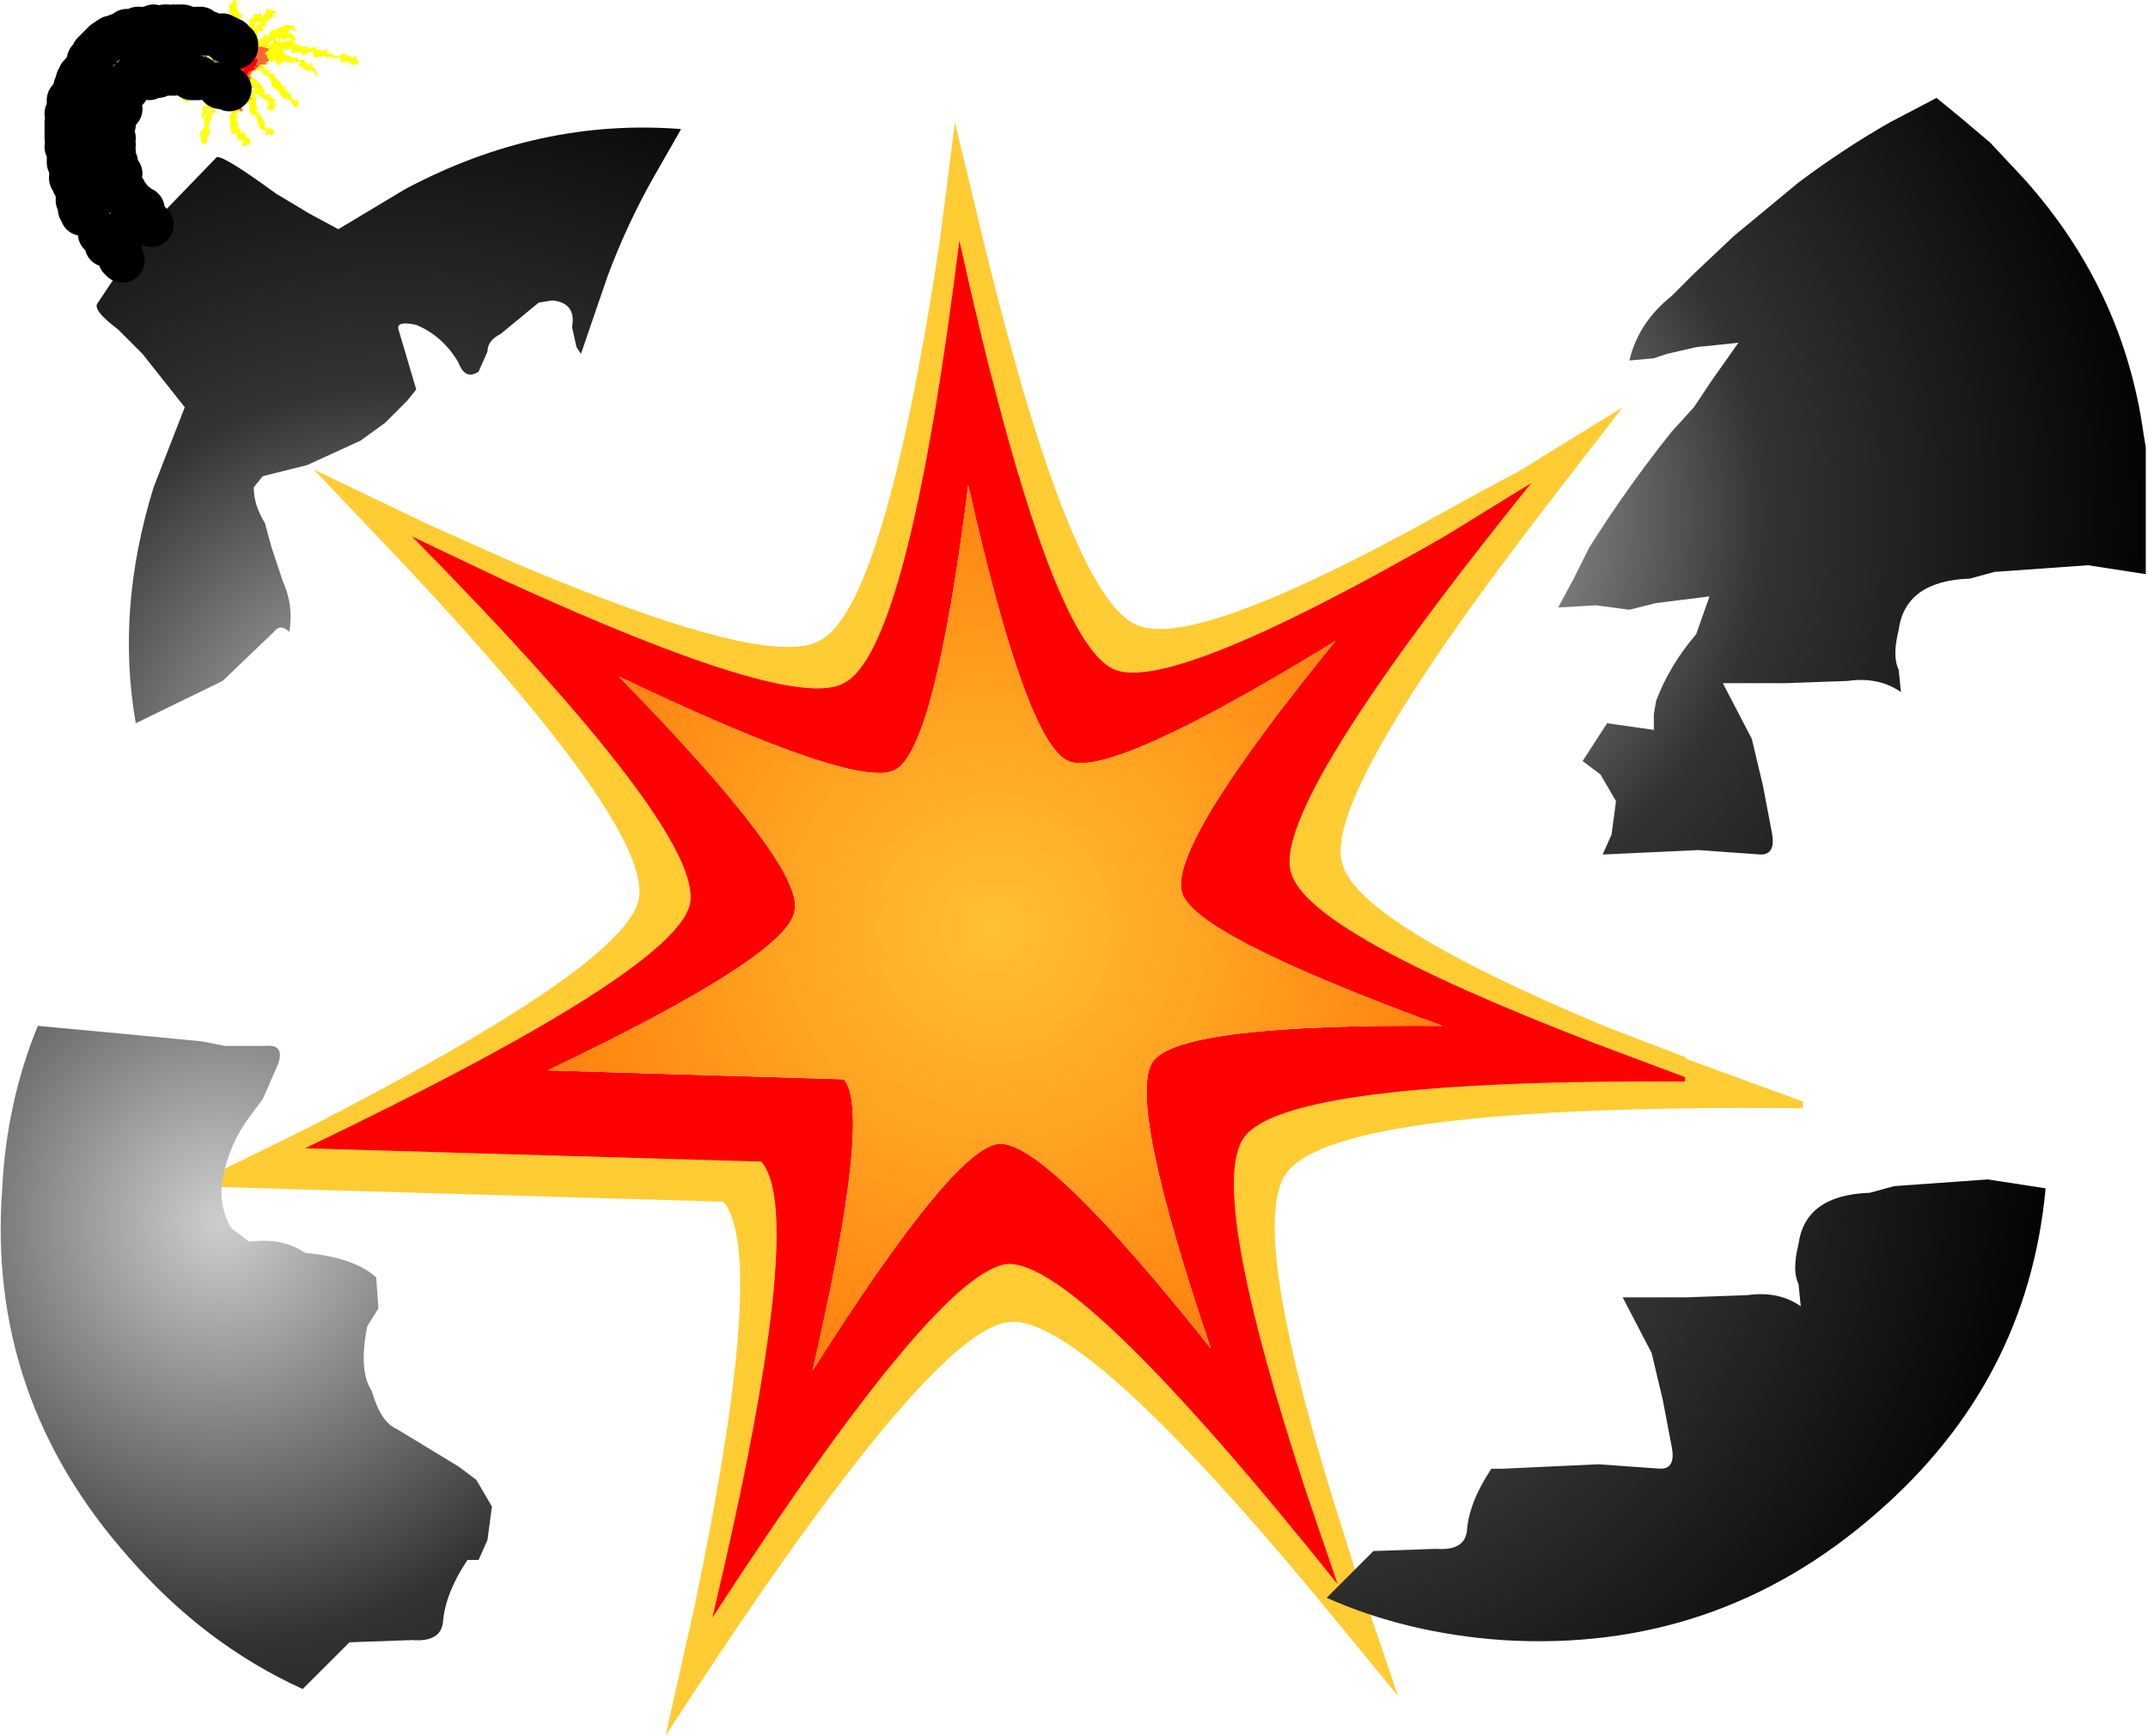 <?xml version="1.0" encoding="UTF-8" standalone="no"?>
<svg xmlns:ffdec="https://www.free-decompiler.com/flash" xmlns:xlink="http://www.w3.org/1999/xlink" ffdec:objectType="frame" height="78.0px" width="96.5px" xmlns="http://www.w3.org/2000/svg">
  <g transform="matrix(2.0, 0.0, 0.0, 2.0, 51.5, 77.1)">
    <filter id="filter0">
      <feConvolveMatrix divisor="4.0" in="SourceGraphic" kernelMatrix="1 1 1 1" order="2 2" result="filterResult0"/>
    </filter>
    <use ffdec:characterId="780" filter="url(#filter0)" height="36.25" transform="matrix(1.0, 0.0, 0.0, 1.0, -21.5, -35.8)" width="36.25" xlink:href="#sprite0"/>
    <use ffdec:characterId="781" height="30.95" transform="matrix(1.0, 0.0, 0.0, 1.0, -18.9, -33.15)" width="31.0" xlink:href="#shape1"/>
    <use ffdec:characterId="783" height="16.25" transform="matrix(1.0, 0.0, 0.0, 1.0, -24.75, -38.55)" width="14.3" xlink:href="#sprite1"/>
    <use ffdec:characterId="393" height="17.05" transform="matrix(1.0, 0.0, 0.0, 1.0, 9.25, -36.35)" width="13.25" xlink:href="#sprite2"/>
    <use ffdec:characterId="785" height="10.4" transform="matrix(1.0, 0.0, 0.0, 1.0, 4.05, -12.05)" width="16.15" xlink:href="#sprite3"/>
    <use ffdec:characterId="787" height="14.9" transform="matrix(1.0, 0.0, 0.0, 1.0, -25.75, -15.5)" width="11.05" xlink:href="#sprite4"/>
  </g>
  <defs>
    <g id="sprite0" transform="matrix(1.0, 0.0, 0.0, 1.0, 0.0, 0.0)">
      <use ffdec:characterId="779" height="36.25" transform="matrix(1.0, 0.0, 0.0, 1.0, 0.0, 0.0)" width="36.25" xlink:href="#shape0"/>
    </g>
    <g id="shape0" transform="matrix(1.0, 0.0, 0.0, 1.0, 0.0, 0.0)">
      <path d="M32.2 6.4 L30.5 8.6 Q25.45 15.15 25.9 16.65 26.25 18.0 31.9 20.35 L33.6 21.0 33.65 21.05 36.25 22.0 36.25 22.15 Q25.8 22.05 24.65 23.6 23.8 24.75 25.65 30.8 L26.2 32.55 27.15 35.35 25.3 33.1 Q20.1 26.85 18.45 26.95 16.65 27.05 10.7 36.25 L11.35 33.35 Q13.0 25.45 12.0 24.25 L0.0 23.9 2.55 22.65 Q9.8 18.95 10.1 17.45 10.4 15.85 4.7 9.8 L2.8 7.8 5.3 9.0 7.2 9.85 Q12.95 12.3 14.15 11.65 15.6 10.95 16.85 2.75 L17.2 0.0 17.85 2.7 Q19.8 10.7 21.3 11.3 22.6 11.85 28.1 8.8 28.9 8.35 29.85 7.85 L32.2 6.4 M28.2 9.3 Q22.1 12.8 20.8 12.3 19.3 11.7 17.3 2.65 16.15 11.9 14.7 12.6 13.55 13.25 7.1 10.3 L5.0 9.3 Q11.55 15.95 11.25 17.55 10.95 19.05 2.6 23.05 L12.85 23.35 Q13.9 24.55 11.75 33.6 16.85 25.75 18.4 25.65 20.0 25.6 25.8 32.85 L25.1 30.8 Q22.85 23.95 23.7 22.8 24.65 21.5 33.6 21.55 L33.6 21.45 31.6 20.7 Q25.1 18.2 24.75 16.85 24.3 15.35 30.15 8.1 L28.2 9.3" fill="#ffcc33" fill-rule="evenodd" stroke="none"/>
    </g>
    <g id="shape1" transform="matrix(1.0, 0.0, 0.0, 1.0, 18.9, 33.15)">
      <path d="M6.7 -26.5 L8.65 -27.7 Q2.8 -20.45 3.25 -18.95 3.6 -17.6 10.1 -15.1 L12.1 -14.35 12.1 -14.25 Q3.15 -14.3 2.2 -13.0 1.35 -11.85 3.6 -5.0 L4.3 -2.95 Q-1.5 -10.2 -3.1 -10.15 -4.65 -10.05 -9.75 -2.2 -7.6 -11.25 -8.65 -12.45 L-18.9 -12.75 Q-10.55 -16.75 -10.25 -18.25 -9.95 -19.85 -16.5 -26.5 L-14.4 -25.5 Q-7.95 -22.55 -6.8 -23.2 -5.35 -23.9 -4.2 -33.15 -2.2 -24.1 -0.7 -23.5 0.6 -23.0 6.7 -26.5 M6.65 -15.5 Q1.05 -17.55 0.8 -18.5 0.5 -19.55 4.25 -24.15 -0.8 -21.05 -1.75 -21.45 -2.7 -21.85 -4.0 -27.65 -4.75 -21.7 -5.65 -21.25 -6.5 -20.8 -11.85 -23.35 -7.7 -19.1 -7.9 -18.1 -8.0 -17.1 -13.45 -14.5 L-6.8 -14.3 Q-6.15 -13.6 -7.5 -7.75 -4.3 -12.8 -3.3 -12.85 -2.25 -12.9 1.45 -8.25 -0.45 -13.85 0.15 -14.7 0.75 -15.55 6.65 -15.5" fill="#ff0000" fill-rule="evenodd" stroke="none"/>
      <path d="M6.65 -15.5 Q0.75 -15.55 0.15 -14.7 -0.45 -13.85 1.45 -8.25 -2.25 -12.9 -3.3 -12.85 -4.3 -12.8 -7.5 -7.75 -6.15 -13.6 -6.8 -14.3 L-13.45 -14.5 Q-8.0 -17.1 -7.9 -18.1 -7.7 -19.1 -11.85 -23.35 -6.5 -20.8 -5.65 -21.25 -4.75 -21.7 -4.0 -27.65 -2.7 -21.85 -1.75 -21.45 -0.8 -21.05 4.25 -24.15 0.5 -19.55 0.8 -18.5 1.05 -17.55 6.65 -15.5" fill="url(#gradient0)" fill-rule="evenodd" stroke="none"/>
    </g>
    <radialGradient cx="0" cy="0" gradientTransform="matrix(0.018, 0.0, 0.0, 0.018, -3.4, -17.7)" gradientUnits="userSpaceOnUse" id="gradient0" r="819.2" spreadMethod="pad">
      <stop offset="0.0" stop-color="#ffc133"/>
      <stop offset="1.0" stop-color="#ff6600"/>
    </radialGradient>
    <g id="sprite1" transform="matrix(1.0, 0.0, 0.0, 1.0, 0.5, 0.0)">
      <use ffdec:characterId="782" height="16.25" transform="matrix(1.0, 0.0, 0.0, 1.0, -0.5, 0.0)" width="14.3" xlink:href="#shape2"/>
    </g>
    <g id="shape2" transform="matrix(1.0, 0.0, 0.0, 1.0, 0.5, 0.0)">
      <path d="M3.6 0.85 L3.65 0.8 3.6 0.75 3.55 0.75 3.55 0.65 3.45 0.65 3.4 0.45 3.35 0.5 3.4 0.4 3.35 0.4 3.35 0.35 3.45 0.3 3.35 0.3 3.5 0.3 3.5 0.35 3.55 0.25 3.55 0.3 3.5 0.35 3.6 0.5 3.65 0.5 3.65 0.65 3.75 0.65 3.7 0.7 3.8 0.75 3.8 0.8 3.8 0.85 3.85 0.9 3.9 0.95 3.95 0.9 3.85 0.7 3.85 0.55 3.8 0.6 3.8 0.55 3.75 0.55 3.8 0.5 3.8 0.4 3.7 0.35 3.75 0.35 3.65 0.3 3.65 0.25 3.75 0.2 3.65 0.25 3.65 0.05 3.7 0.1 3.75 0.0 3.8 0.0 3.8 0.1 3.85 0.05 3.85 0.1 3.8 0.15 3.9 0.35 3.95 0.3 3.95 0.35 3.9 0.4 3.9 0.45 3.95 0.45 3.9 0.5 3.95 0.5 4.0 0.5 3.95 0.65 4.0 0.6 4.0 0.8 4.05 0.75 4.05 0.7 4.1 0.75 4.1 0.6 4.1 0.45 4.15 0.4 4.2 0.4 4.2 0.35 4.25 0.3 4.3 0.35 4.35 0.25 4.35 0.3 4.4 0.35 4.4 0.4 4.5 0.2 4.7 0.25 4.7 0.3 4.6 0.3 4.65 0.35 4.7 0.35 4.65 0.4 4.65 0.35 4.6 0.4 4.45 0.5 4.5 0.55 4.45 0.6 4.4 0.6 4.4 0.7 4.3 0.7 4.3 0.8 4.2 0.9 4.3 0.9 4.35 0.85 4.4 0.9 4.4 0.85 4.45 0.8 4.4 0.75 4.5 0.8 4.55 0.8 4.55 0.75 4.65 0.65 4.65 0.7 4.7 0.65 4.85 0.6 4.85 0.55 4.95 0.65 4.9 0.6 4.9 0.55 5.15 0.6 5.1 0.65 5.2 0.7 5.15 0.7 5.0 0.65 5.0 0.7 4.95 0.75 5.0 0.75 5.05 0.75 5.1 0.8 5.15 0.9 5.1 0.9 5.1 0.95 5.05 0.9 5.15 1.0 5.1 1.0 5.15 0.95 5.2 1.05 5.2 1.0 5.3 1.05 5.4 1.05 5.45 1.1 5.6 1.05 5.6 1.1 5.65 1.1 5.7 1.15 5.85 1.1 5.85 1.2 5.95 1.2 6.0 1.25 6.15 1.25 6.2 1.2 6.25 1.2 6.3 1.25 6.35 1.25 6.4 1.3 6.5 1.25 6.5 1.35 6.55 1.3 6.55 1.45 6.35 1.45 6.4 1.4 6.3 1.4 6.3 1.35 6.25 1.4 6.15 1.4 6.15 1.3 6.0 1.3 5.9 1.3 5.95 1.25 5.85 1.3 5.8 1.25 5.55 1.3 5.55 1.25 5.5 1.15 5.3 1.25 5.3 1.2 5.25 1.2 5.2 1.15 5.05 1.2 5.05 1.1 4.9 1.1 4.85 1.15 4.9 1.2 4.95 1.25 5.0 1.25 5.05 1.3 5.1 1.3 5.2 1.3 5.2 1.35 5.35 1.35 5.35 1.4 5.45 1.45 5.5 1.4 5.5 1.5 5.55 1.5 5.65 1.7 5.6 1.7 5.55 1.6 5.5 1.6 5.5 1.55 5.4 1.6 5.35 1.55 5.3 1.55 5.3 1.5 5.2 1.5 5.25 1.4 5.1 1.4 5.1 1.35 5.05 1.45 5.05 1.4 5.0 1.4 4.95 1.4 4.85 1.35 4.9 1.4 4.8 1.4 4.8 1.5 4.75 1.45 4.7 1.4 4.65 1.35 4.6 1.4 4.55 1.35 4.5 1.3 4.5 1.25 4.45 1.2 4.5 1.15 4.55 1.1 4.4 1.05 4.35 1.05 4.3 1.05 4.3 1.1 4.25 1.05 4.25 1.1 4.2 1.15 4.2 1.1 4.2 1.0 4.15 0.9 4.1 0.8 3.95 0.9 4.0 1.0 3.9 1.05 3.95 1.1 3.9 1.15 3.85 1.1 3.8 1.0 3.75 0.95 3.7 0.9 3.7 0.95 3.6 1.0 3.6 0.95 3.55 0.95 3.55 0.9 3.35 0.9 3.4 0.85 3.3 0.95 3.25 0.85 3.2 0.85 3.2 0.75 3.15 0.75 3.1 0.7 3.0 0.7 3.05 0.6 3.0 0.55 2.9 0.55 2.95 0.45 2.85 0.45 2.85 0.4 2.85 0.35 3.0 0.3 3.0 0.35 2.95 0.4 3.0 0.45 3.05 0.45 3.1 0.5 3.1 0.55 3.15 0.55 3.2 0.55 3.3 0.75 3.35 0.7 3.4 0.75 3.45 0.8 3.5 0.8 3.55 0.9 3.6 0.85 M4.5 1.4 L4.55 1.45 4.5 1.45 4.45 1.4 4.5 1.4 M4.4 1.45 L4.5 1.6 4.55 1.55 4.55 1.65 4.65 1.65 4.65 1.7 4.7 1.75 4.75 1.8 4.8 1.85 4.85 1.95 4.9 1.9 4.9 2.0 5.0 2.1 5.05 2.15 5.05 2.2 5.1 2.25 5.2 2.25 5.2 2.4 5.1 2.4 5.05 2.3 5.0 2.25 4.85 2.2 4.75 2.05 4.7 2.0 4.6 1.95 4.6 1.85 4.55 1.75 4.5 1.8 4.55 1.7 4.45 1.7 4.4 1.65 4.35 1.55 4.3 1.6 4.25 1.55 4.25 1.6 4.15 1.6 4.25 1.55 4.3 1.5 4.35 1.45 4.4 1.45 M4.15 1.65 L4.15 1.75 4.2 1.75 4.3 1.85 4.35 1.9 4.4 1.95 4.45 2.1 4.5 2.15 4.55 2.1 4.6 2.2 4.7 2.25 4.65 2.3 4.7 2.35 4.65 2.45 4.7 2.5 4.65 2.5 4.65 2.45 4.55 2.5 4.55 2.45 4.5 2.45 4.5 2.4 4.55 2.35 4.55 2.3 4.5 2.35 4.5 2.25 4.45 2.25 4.4 2.2 4.25 2.1 4.25 2.0 4.2 2.0 4.2 1.95 4.15 2.0 4.25 2.05 4.2 2.2 4.25 2.15 4.25 2.3 4.25 2.4 4.3 2.4 4.25 2.5 4.25 2.55 4.3 2.5 4.45 2.75 4.45 2.9 4.5 2.85 4.55 2.9 4.65 2.9 4.65 3.0 4.6 3.05 4.55 3.0 4.45 3.05 4.45 3.0 4.5 2.95 4.35 2.9 4.3 2.8 4.25 2.6 4.15 2.6 4.15 2.55 4.1 2.5 4.1 2.35 4.05 2.4 4.15 2.35 4.1 2.35 4.05 2.3 4.15 2.2 4.1 2.25 4.05 2.2 4.1 2.15 4.05 2.05 4.1 2.05 4.1 2.0 4.2 1.95 4.1 1.95 4.1 1.9 4.15 1.95 4.15 1.9 4.1 1.8 4.15 1.75 4.1 1.7 4.15 1.65 M3.95 2.25 L4.0 2.3 3.95 2.2 3.95 2.25 M3.9 2.5 L3.8 2.55 3.85 2.65 3.8 2.65 3.8 2.7 3.85 2.75 3.85 2.8 3.85 2.75 3.85 2.9 3.9 2.9 3.9 3.0 3.95 2.95 4.0 3.0 4.05 3.1 4.1 3.1 4.15 3.25 4.15 3.2 3.95 3.3 3.95 3.15 3.85 3.15 3.8 3.0 3.7 3.0 3.65 2.6 3.7 2.55 3.7 2.5 3.75 2.45 3.7 2.35 3.75 2.35 3.85 2.4 3.8 2.5 3.85 2.45 3.9 2.5 M3.7 2.15 L3.4 2.4 3.3 2.45 3.35 2.5 3.3 2.55 3.25 2.55 3.25 2.7 3.2 2.7 3.2 2.85 3.15 2.8 3.2 2.9 3.2 2.95 3.25 3.0 3.2 3.0 3.15 3.1 3.15 3.2 3.05 3.25 3.0 3.1 3.05 3.1 3.0 3.05 3.05 3.0 3.0 3.05 3.0 2.95 3.05 2.95 3.05 2.9 3.1 2.85 3.05 2.75 3.1 2.8 3.1 2.75 3.1 2.7 3.05 2.65 3.0 2.65 3.05 2.6 3.0 2.6 3.05 2.55 3.05 2.4 3.15 2.35 3.1 2.3 3.2 2.35 3.1 2.25 3.15 2.2 3.2 2.15 3.45 1.95 3.5 1.85 3.55 1.9 3.6 1.85 3.7 1.75 3.7 1.85 3.65 1.9 3.6 1.95 3.5 2.05 3.65 2.0 3.75 2.0 3.7 2.05 3.7 2.15 M3.2 1.85 L3.1 1.85 3.1 1.9 3.05 1.9 3.05 1.85 3.0 1.9 2.75 2.2 2.75 2.3 2.6 2.25 2.6 2.2 2.65 2.15 2.65 2.1 2.6 2.15 2.6 2.1 2.65 2.05 2.95 1.75 3.0 1.7 3.05 1.7 3.1 1.75 3.1 1.7 3.15 1.65 3.25 1.6 3.45 1.55 3.4 1.65 3.5 1.5 3.6 1.5 3.55 1.55 3.55 1.6 3.55 1.55 3.5 1.55 3.5 1.6 3.55 1.55 3.45 1.7 3.4 1.7 3.35 1.7 3.3 1.75 3.25 1.8 3.3 1.85 3.2 1.85 M4.85 0.75 L4.8 0.75 4.9 0.75 4.85 0.75 M4.8 0.85 L4.8 0.9 4.75 0.95 4.8 0.95 5.05 0.9 5.0 0.85 4.85 0.9 4.8 0.85 M4.75 0.85 L4.7 0.85 4.7 0.9 4.75 0.95 4.75 0.85 M2.6 1.05 L2.7 1.1 2.85 1.1 2.85 1.15 3.0 1.1 3.1 1.05 3.15 1.05 3.1 1.1 3.25 1.05 3.35 1.05 3.4 1.0 3.45 1.05 3.55 1.05 3.65 1.1 3.6 1.1 3.65 1.1 3.7 1.15 3.75 1.15 3.8 1.2 3.85 1.15 3.8 1.25 3.85 1.3 3.75 1.25 3.75 1.3 3.8 1.3 3.75 1.35 3.7 1.3 3.65 1.35 3.7 1.4 3.6 1.35 3.6 1.3 3.55 1.35 3.5 1.3 3.45 1.3 3.4 1.35 3.4 1.3 3.35 1.25 3.3 1.3 3.25 1.35 3.3 1.3 3.25 1.35 3.2 1.3 3.15 1.3 3.15 1.25 2.95 1.3 2.95 1.25 2.8 1.25 2.85 1.2 2.7 1.25 2.7 1.2 2.55 1.2 2.55 1.15 2.5 1.2 2.45 1.15 2.4 1.15 2.35 1.2 2.3 1.15 2.15 1.15 2.2 1.05 2.25 1.05 2.2 1.0 2.3 1.0 2.3 1.05 2.45 1.0 2.5 1.0 2.5 1.1 2.55 1.05 2.6 1.05 M3.65 0.95 L3.7 0.9 3.7 0.8 3.65 0.8 3.65 0.95 M3.5 0.8 L3.5 0.85 3.5 0.8 M4.25 0.5 L4.2 0.65 4.3 0.55 4.35 0.55 4.35 0.5 4.25 0.5 M4.5 1.0 L4.55 1.0 4.65 0.95 4.6 0.9 4.55 0.95 4.5 1.0 M4.15 0.9 L4.05 0.95 4.05 0.9 4.15 0.9 M3.95 1.1 L4.0 1.15 4.05 1.2 3.95 1.15 3.95 1.1 M3.85 1.3 L3.95 1.3 3.85 1.35 3.8 1.35 3.8 1.3 3.85 1.3 M3.95 1.3 L4.05 1.3 4.0 1.3 3.9 1.4 3.95 1.3 M4.0 2.05 L3.9 2.15 3.95 2.05 4.0 2.05 M4.0 2.15 L3.95 2.2 3.9 2.15 3.95 2.1 4.0 2.15 M3.4 1.65 L3.35 1.65 3.3 1.7 3.4 1.65 M3.2 2.5 L3.25 2.5 3.25 2.45 3.2 2.45 3.1 2.45 3.2 2.5 M3.15 2.55 L3.05 2.65 3.1 2.65 3.15 2.55 M3.3 2.3 L3.25 2.35 3.35 2.35 3.3 2.3 3.45 2.2 3.3 2.25 3.3 2.3" fill="#ffff00" fill-rule="evenodd" stroke="none"/>
      <path d="M3.45 1.95 L3.4 1.9 3.35 1.95 3.3 1.9 3.2 1.85 3.3 1.85 3.25 1.8 3.3 1.85 3.35 1.8 3.3 1.75 3.35 1.7 3.45 1.8 3.5 1.85 3.45 1.95 M2.7 1.65 L2.55 1.65 2.55 1.6 2.55 1.55 2.45 1.45 2.5 1.4 2.4 1.4 2.45 1.4 2.45 1.25 2.5 1.25 2.5 1.2 2.55 1.15 2.55 1.2 2.6 1.25 2.5 1.25 2.5 1.3 2.5 1.45 2.55 1.5 2.6 1.5 2.65 1.55 2.65 1.6 2.7 1.65 M2.15 1.65 L2.1 1.65 2.15 1.6 2.1 1.6 2.05 1.6 1.85 1.4 1.8 1.35 1.9 1.3 1.85 1.3 1.9 1.3 2.05 1.2 2.05 1.1 2.15 1.1 2.15 1.15 2.1 1.15 2.15 1.2 2.05 1.25 1.95 1.3 1.95 1.4 2.05 1.5 2.0 1.45 2.1 1.6 2.15 1.55 2.15 1.65 M1.3 2.05 L1.25 2.05 1.25 2.1 1.2 2.1 1.15 2.2 1.2 2.2 1.15 2.2 1.1 2.25 0.8 2.55 0.8 2.5 0.75 2.6 0.65 2.55 0.7 2.5 0.55 2.55 0.55 2.5 0.55 2.55 0.55 2.5 0.45 2.5 0.5 2.45 0.6 2.5 0.65 2.5 0.7 2.5 0.8 2.45 0.8 2.5 1.05 2.25 1.1 2.2 1.15 2.15 1.15 2.05 1.2 2.0 1.3 2.05 M1.2 2.45 L1.1 2.4 1.05 2.45 1.05 2.4 1.1 2.35 1.2 2.45 M1.1 2.5 L1.1 2.6 1.05 2.65 1.1 2.8 1.05 2.8 1.0 2.8 1.05 3.1 1.0 3.1 0.95 3.2 1.0 3.3 0.95 3.35 1.05 3.4 1.05 3.5 1.1 3.45 1.15 3.6 1.1 3.6 1.1 3.65 1.05 3.65 1.05 3.75 1.0 3.8 0.5 4.2 0.5 4.25 0.45 4.25 0.5 4.35 0.45 4.35 0.45 4.5 0.4 4.5 0.45 4.55 0.5 4.65 0.45 4.7 0.45 4.75 0.5 4.9 0.55 4.95 0.6 4.85 0.55 4.75 0.6 4.65 0.65 4.65 0.65 4.6 0.6 4.5 0.65 4.5 0.7 4.45 0.75 4.4 0.75 4.35 1.05 4.1 1.1 4.05 1.15 4.1 1.15 3.9 1.2 3.9 1.1 3.85 1.1 3.8 1.15 3.75 1.15 3.8 1.25 3.85 1.15 3.85 1.2 3.9 1.25 3.9 1.25 4.05 1.2 4.0 1.3 4.1 1.2 4.05 1.15 4.1 1.15 4.15 1.3 4.3 1.35 4.4 1.3 4.4 1.35 4.45 1.4 4.6 1.55 4.75 1.5 4.8 1.55 4.85 1.6 4.9 1.5 4.85 1.5 4.95 1.45 4.95 1.4 4.75 1.45 4.75 1.45 4.7 1.4 4.65 1.35 4.6 1.35 4.55 1.25 4.4 1.2 4.35 1.1 4.35 1.15 4.5 1.1 4.6 1.05 4.6 1.1 4.65 1.05 4.7 1.05 4.8 1.05 4.85 1.0 4.85 1.0 4.95 0.9 4.95 1.0 5.0 1.0 5.1 0.9 5.05 0.95 5.1 0.95 5.15 1.0 5.1 1.0 5.2 0.95 5.2 1.0 5.4 0.9 5.35 1.0 5.45 1.0 5.5 1.05 5.5 1.1 5.6 1.15 5.65 1.2 5.6 1.2 5.65 1.3 5.7 1.25 5.6 1.25 5.55 1.25 5.5 1.25 5.45 1.3 5.4 1.3 5.3 1.4 5.35 1.35 5.3 1.4 5.25 1.35 5.2 1.35 5.15 1.4 5.15 1.4 5.05 1.5 5.0 1.55 5.05 1.5 5.05 1.45 5.15 1.4 5.15 1.45 5.3 1.4 5.25 1.4 5.35 1.35 5.4 1.3 5.4 1.3 5.45 1.25 5.5 1.3 5.6 1.25 5.6 1.3 5.8 1.3 5.9 1.25 5.85 1.2 5.8 1.2 5.75 1.3 5.75 1.2 5.65 1.15 5.7 1.15 5.65 1.05 5.55 1.0 5.5 0.9 5.5 0.95 5.4 0.9 5.45 0.85 5.45 0.85 5.35 0.75 5.25 0.65 5.3 0.65 5.2 0.6 5.25 0.6 5.2 0.55 5.1 0.5 5.0 0.4 4.9 0.35 4.8 0.45 4.8 0.35 4.75 0.4 4.75 0.45 4.7 0.4 4.65 0.35 4.65 0.3 4.6 0.3 4.55 0.3 4.5 0.25 4.5 0.3 4.45 0.25 4.4 0.3 4.35 0.25 4.35 0.3 4.3 0.35 4.2 0.4 4.2 0.35 4.05 0.4 4.05 0.35 4.0 0.4 3.95 0.4 3.85 0.45 3.85 0.55 3.7 0.6 3.6 0.7 3.6 0.75 3.55 0.75 3.5 0.8 3.5 0.8 3.4 0.85 3.4 0.85 3.2 0.9 3.2 0.9 3.15 0.85 3.05 0.95 3.0 0.95 2.95 0.85 2.9 0.7 3.1 0.7 3.15 0.65 3.1 0.65 3.0 0.95 2.8 1.1 2.75 1.05 2.7 1.05 2.65 1.0 2.6 1.05 2.5 1.1 2.5 M1.55 4.65 L1.6 4.7 1.55 4.75 1.55 4.65 M0.1 4.0 L0.1 3.95 0.15 3.9 0.1 3.85 0.15 3.8 0.1 3.75 0.15 3.75 0.15 3.8 0.2 3.95 0.2 4.0 0.25 4.05 0.1 4.0 M0.1 3.65 L0.05 3.65 0.15 3.65 0.1 3.65 0.2 3.5 0.15 3.55 0.1 3.5 0.25 3.4 0.2 3.3 0.25 3.2 0.3 3.1 0.35 3.1 0.4 3.15 0.45 3.15 0.5 3.15 0.5 3.1 0.5 3.05 0.6 3.0 0.55 3.1 0.5 3.05 0.5 3.1 0.5 3.15 0.55 3.2 0.5 3.2 0.45 3.15 0.3 3.3 0.3 3.35 0.25 3.35 0.25 3.4 0.3 3.45 0.25 3.55 0.2 3.5 0.2 3.6 0.15 3.65 0.1 3.7 0.1 3.65 M0.1 3.25 L0.05 3.25 0.0 3.2 0.05 3.2 0.0 3.1 0.05 3.05 0.1 3.1 0.05 3.2 0.1 3.25 M0.0 2.85 L0.0 2.8 0.0 2.75 0.05 2.7 0.1 2.8 0.15 2.75 0.25 2.7 0.3 2.55 0.4 2.5 0.4 2.45 0.45 2.45 0.45 2.5 0.5 2.55 0.45 2.55 0.3 2.65 0.25 2.75 0.15 2.8 0.2 2.85 0.15 2.85 0.05 2.9 0.1 2.95 0.05 3.0 0.0 2.95 0.05 2.85 0.1 2.85 0.05 2.85 0.15 2.8 0.1 2.8 0.05 2.8 0.05 2.85 0.0 2.85 M0.05 2.65 L0.0 2.55 0.0 2.45 0.1 2.45 0.05 2.45 0.05 2.4 0.15 2.45 0.1 2.4 0.15 2.55 0.0 2.55 0.15 2.6 0.1 2.7 0.05 2.65 M0.5 1.4 L0.55 1.4 0.6 1.35 0.65 1.4 0.5 1.4 M1.35 0.7 L1.45 0.75 1.4 0.7 1.4 0.65 1.45 0.75 1.45 0.8 1.35 0.7 M1.55 0.75 L1.5 0.7 1.6 0.65 1.7 0.7 1.75 0.65 1.75 0.75 1.7 0.75 1.65 0.7 1.55 0.75 M2.2 0.65 L2.2 0.6 2.25 0.55 2.35 0.65 2.4 0.6 2.35 0.7 2.45 0.65 2.45 0.7 2.5 0.7 2.65 0.8 2.65 0.95 2.6 0.95 2.7 1.0 2.7 1.05 2.6 1.05 2.55 1.05 2.55 0.95 2.6 0.9 2.6 0.85 2.55 0.75 2.45 0.7 2.4 0.7 2.35 0.7 2.25 0.7 2.25 0.6 2.2 0.65 M2.8 0.65 L2.85 0.6 2.9 0.65 2.95 0.65 3.0 0.65 3.0 0.7 3.05 0.75 3.1 0.85 3.1 0.8 3.0 0.8 2.85 0.7 2.8 0.65 M0.95 3.55 L1.0 3.5 1.05 3.5 0.95 3.45 1.0 3.4 0.9 3.45 0.85 3.5 0.8 3.5 0.8 3.55 0.8 3.65 0.6 3.65 0.5 3.8 0.5 3.9 0.45 3.9 0.45 4.0 0.45 4.15 0.35 4.1 0.4 4.15 0.4 4.2 0.35 4.35 0.4 4.3 0.4 4.25 0.45 4.2 0.5 4.2 0.9 3.75 0.95 3.75 0.95 3.6 1.0 3.6 1.05 3.55 0.95 3.55 M0.3 4.3 L0.3 4.35 0.3 4.3 M0.3 4.35 L0.3 4.5 0.4 4.5 0.4 4.4 0.3 4.35 M0.75 4.4 L0.65 4.6 0.7 4.75 0.65 4.7 0.65 4.75 0.6 4.8 0.65 4.85 0.6 4.85 0.6 4.9 0.55 4.95 0.6 5.05 0.65 5.15 0.7 5.15 0.8 5.3 0.85 5.25 0.9 5.3 0.9 5.25 0.9 5.2 0.95 5.2 0.9 5.15 0.85 5.1 0.95 5.15 0.9 5.0 0.95 5.0 0.9 4.95 0.9 4.8 1.0 4.8 1.05 4.7 1.0 4.7 1.05 4.65 1.0 4.65 1.05 4.6 1.05 4.55 1.05 4.45 1.1 4.4 1.0 4.4 1.05 4.35 1.1 4.2 1.05 4.25 1.1 4.2 1.1 4.15 0.85 4.35 0.85 4.45 0.75 4.4 M0.85 5.4 L0.9 5.35 0.9 5.3 0.85 5.4 M3.0 1.1 L3.0 1.05 3.05 1.0 3.05 0.9 3.15 0.95 3.2 0.95 3.25 1.05 3.3 1.0 3.35 1.05 3.25 1.05 3.2 1.0 3.15 1.0 3.15 1.05 3.1 1.05 3.0 1.1 M1.9 0.75 L1.9 0.8 1.95 0.8 2.05 0.8 2.1 0.85 2.15 0.9 2.15 1.0 2.1 1.05 2.0 0.9 2.05 0.8 1.95 0.85 1.85 0.85 1.8 0.75 1.9 0.75 M3.45 1.3 L3.5 1.3 3.55 1.35 3.55 1.4 3.45 1.3 M3.8 1.3 L3.75 1.3 3.75 1.25 3.85 1.3 3.8 1.3 3.75 1.25 3.8 1.3 M3.55 1.05 L3.45 1.05 3.55 1.0 3.55 1.05 M2.9 1.3 L2.95 1.25 3.0 1.35 3.0 1.4 3.05 1.45 3.0 1.5 3.1 1.65 2.95 1.65 2.95 1.6 3.0 1.5 2.9 1.45 2.9 1.4 2.95 1.4 2.9 1.3 M3.8 1.0 L3.75 1.0 3.8 1.0 3.7 0.95 3.7 0.9 3.75 0.95 3.8 1.0 M0.15 2.3 L0.2 2.3 0.15 2.35 0.1 2.4 0.15 2.3 M0.3 2.15 L0.3 2.25 0.2 2.2 0.25 2.25 0.2 2.3 0.1 2.25 0.15 2.25 0.2 2.15 0.3 2.15 0.25 2.05 0.3 1.95 0.35 1.95 0.35 1.9 0.55 1.7 0.7 1.7 0.6 1.75 0.45 1.95 0.4 1.95 0.45 2.0 0.35 2.0 0.3 2.1 0.3 2.15 M0.85 0.95 L0.9 0.95 0.95 1.0 0.95 0.95 1.1 0.95 1.2 1.0 1.15 0.95 1.2 1.0 1.4 0.9 1.4 0.95 1.55 1.15 1.55 1.2 1.65 1.3 1.55 1.25 1.6 1.3 1.55 1.35 1.5 1.4 1.65 1.6 1.75 1.55 1.8 1.6 1.85 1.65 1.9 1.7 1.8 1.65 1.75 1.7 1.75 1.65 1.7 1.7 1.6 1.65 1.5 1.55 1.5 1.5 1.45 1.4 1.4 1.35 1.55 1.35 1.45 1.25 1.5 1.3 1.45 1.1 1.4 1.0 1.3 1.05 1.3 1.0 1.1 1.05 1.1 1.0 0.95 1.0 0.85 0.95 M0.85 1.35 L0.9 1.4 0.75 1.4 0.7 1.35 0.85 1.35 M0.7 1.35 L0.7 1.4 0.6 1.35 0.7 1.35 M0.7 1.7 L0.75 1.75 0.85 1.75 0.95 1.9 1.0 1.9 1.15 1.85 1.15 1.9 1.25 1.95 1.25 2.0 1.2 1.95 1.1 1.95 1.15 2.0 1.1 2.0 1.05 1.95 1.0 1.95 1.05 2.0 1.0 2.0 0.95 1.9 0.8 1.8 0.7 1.7 M0.95 1.4 L0.95 1.35 1.0 1.35 1.0 1.4 1.0 1.35 1.05 1.4 1.15 1.4 1.2 1.45 1.15 1.45 1.15 1.55 1.2 1.6 1.25 1.65 1.15 1.6 1.15 1.55 1.1 1.45 1.05 1.45 1.05 1.4 0.95 1.4 M1.25 1.95 L1.25 1.85 1.3 1.85 1.25 1.75 1.2 1.7 1.25 1.7 1.3 1.7 1.3 1.75 1.35 1.7 1.35 1.65 1.45 1.75 1.5 1.7 1.45 1.8 1.25 1.95 M0.95 3.3 L0.9 3.35 0.95 3.35 0.95 3.3 M1.25 4.35 L1.2 4.25 1.25 4.35 1.3 4.4 1.25 4.35 M1.2 4.35 L1.2 4.3 1.2 4.25 1.1 4.2 1.2 4.35 M3.55 1.55 L3.5 1.6 3.5 1.55 3.55 1.55 M3.3 1.45 L3.25 1.45 3.25 1.4 3.3 1.4 3.3 1.45 M3.2 1.35 L3.25 1.4 3.2 1.45 3.15 1.4 3.2 1.35 M3.65 2.0 L3.6 1.95 3.65 1.9 3.7 1.95 3.65 2.0" fill="#000000" fill-rule="evenodd" stroke="none"/>
      <path d="M2.95 1.75 L2.9 1.75 2.8 1.75 2.8 1.7 2.7 1.65 2.65 1.6 2.65 1.55 2.6 1.5 2.55 1.5 2.5 1.45 2.5 1.3 2.5 1.25 2.6 1.25 2.55 1.2 2.7 1.2 2.7 1.25 2.85 1.2 2.8 1.25 2.95 1.25 2.95 1.3 3.15 1.25 3.15 1.3 3.2 1.3 3.25 1.35 3.3 1.3 3.25 1.35 3.3 1.3 3.35 1.25 3.4 1.3 3.4 1.35 3.45 1.4 3.35 1.4 3.35 1.35 3.3 1.45 3.3 1.4 3.25 1.4 3.25 1.45 3.25 1.6 3.15 1.65 3.1 1.7 3.1 1.75 3.05 1.7 3.0 1.7 2.95 1.75 M2.55 1.6 L2.4 1.6 2.4 1.65 2.3 1.65 2.25 1.6 2.15 1.65 2.15 1.55 2.1 1.6 2.0 1.45 2.05 1.5 1.95 1.4 1.95 1.3 2.05 1.25 2.15 1.2 2.1 1.15 2.15 1.15 2.15 1.1 2.05 1.1 2.05 1.2 1.9 1.3 1.85 1.3 1.9 1.3 1.8 1.35 1.85 1.4 2.05 1.6 2.1 1.6 2.05 1.7 2.0 1.7 1.9 1.7 1.85 1.75 1.8 1.65 1.65 1.7 1.65 1.75 1.55 1.7 1.5 1.8 1.45 1.8 1.35 2.0 1.3 2.05 1.2 2.0 1.15 2.05 1.15 2.15 1.1 2.2 1.05 2.25 0.8 2.5 0.8 2.45 0.7 2.5 0.65 2.5 0.6 2.5 0.5 2.45 0.45 2.5 0.55 2.5 0.55 2.55 0.55 2.5 0.55 2.55 0.7 2.5 0.65 2.55 0.75 2.6 0.8 2.5 0.8 2.55 1.1 2.25 1.15 2.2 1.2 2.2 1.15 2.35 1.2 2.45 1.1 2.35 1.05 2.4 1.05 2.45 1.1 2.4 1.1 2.5 1.05 2.5 1.0 2.6 1.05 2.65 1.05 2.7 1.1 2.75 0.95 2.8 0.65 3.0 0.65 3.1 0.7 3.15 0.7 3.1 0.85 2.9 0.95 2.95 0.95 3.0 0.85 3.05 0.9 3.15 0.9 3.2 0.85 3.2 0.85 3.4 0.8 3.4 0.8 3.5 0.75 3.5 0.75 3.55 0.7 3.6 0.6 3.6 0.55 3.7 0.45 3.85 0.4 3.85 0.4 3.95 0.35 4.0 0.4 4.05 0.35 4.05 0.4 4.2 0.35 4.2 0.3 4.3 0.2 4.2 0.25 4.15 0.15 4.1 0.15 4.05 0.25 4.05 0.15 4.05 0.1 4.0 0.25 4.05 0.2 4.0 0.2 3.95 0.15 3.8 0.15 3.75 0.1 3.75 0.1 3.65 0.05 3.6 0.15 3.55 0.05 3.5 0.15 3.4 0.05 3.35 0.0 3.3 0.1 3.25 0.05 3.2 0.1 3.1 0.05 3.05 0.0 3.1 0.0 3.05 0.05 3.05 0.0 2.95 0.0 2.9 0.05 2.85 0.0 2.85 0.05 2.85 0.1 2.85 0.05 2.85 0.0 2.95 0.05 3.0 0.1 2.95 0.05 2.9 0.15 2.85 0.2 2.85 0.15 2.8 0.25 2.75 0.3 2.65 0.45 2.55 0.5 2.55 0.45 2.5 0.45 2.45 0.4 2.45 0.4 2.5 0.3 2.55 0.25 2.7 0.15 2.75 0.1 2.8 0.15 2.8 0.05 2.85 0.05 2.8 0.1 2.8 0.05 2.7 0.05 2.65 0.1 2.7 0.15 2.6 0.0 2.55 0.15 2.55 0.1 2.4 0.15 2.45 0.05 2.4 0.05 2.45 0.05 2.4 0.05 2.25 0.15 2.25 0.15 2.1 0.25 2.0 0.2 1.95 0.25 1.9 0.25 1.8 0.3 1.75 0.3 1.7 0.4 1.6 0.45 1.5 0.5 1.4 0.65 1.4 0.6 1.35 0.55 1.4 0.5 1.35 0.55 1.3 0.6 1.2 0.85 0.95 1.0 0.85 1.1 0.85 1.15 0.8 1.3 0.8 1.35 0.8 1.35 0.7 1.45 0.8 1.45 0.75 1.55 0.75 1.65 0.7 1.7 0.75 1.75 0.75 1.75 0.65 1.7 0.7 1.75 0.65 1.8 0.65 1.85 0.65 1.95 0.6 2.0 0.65 2.15 0.65 2.2 0.6 2.2 0.65 2.25 0.6 2.25 0.7 2.35 0.7 2.4 0.7 2.45 0.7 2.55 0.75 2.6 0.85 2.6 0.9 2.55 0.95 2.55 1.05 2.5 1.1 2.5 1.0 2.45 1.0 2.3 1.05 2.3 1.0 2.2 1.0 2.25 1.05 2.2 1.05 2.15 1.15 2.3 1.15 2.35 1.2 2.4 1.15 2.45 1.15 2.5 1.2 2.5 1.25 2.45 1.25 2.45 1.4 2.4 1.4 2.5 1.4 2.45 1.45 2.55 1.55 2.55 1.6 M1.05 3.1 L0.95 3.2 1.05 3.25 1.0 3.3 1.05 3.4 0.95 3.35 1.0 3.3 0.95 3.2 1.0 3.1 1.05 3.1 M1.1 3.65 L1.1 3.8 1.1 3.85 1.2 3.9 1.15 3.9 1.15 4.1 1.1 4.05 1.05 4.1 0.75 4.35 0.75 4.4 0.7 4.45 0.65 4.5 0.6 4.5 0.65 4.6 0.65 4.65 0.6 4.65 0.55 4.75 0.6 4.85 0.55 4.95 0.5 4.9 0.45 4.75 0.45 4.7 0.5 4.65 0.45 4.55 0.4 4.5 0.45 4.5 0.45 4.35 0.5 4.35 0.45 4.25 0.5 4.25 0.5 4.2 1.0 3.8 1.05 3.75 1.05 3.65 1.1 3.65 M1.35 4.45 L1.4 4.45 1.5 4.65 1.55 4.6 1.55 4.65 1.55 4.75 1.6 4.7 1.7 4.7 1.7 4.75 1.7 4.8 1.7 4.85 1.75 4.95 1.85 5.0 1.9 5.05 1.3 5.8 1.25 5.6 1.3 5.6 1.25 5.5 1.3 5.45 1.3 5.4 1.35 5.4 1.4 5.35 1.4 5.25 1.45 5.3 1.4 5.15 1.45 5.15 1.5 5.05 1.55 5.05 1.5 5.0 1.4 5.05 1.4 5.15 1.35 5.15 1.35 5.2 1.4 5.25 1.35 5.3 1.4 5.35 1.3 5.3 1.3 5.4 1.25 5.45 1.25 5.5 1.25 5.55 1.25 5.6 1.3 5.7 1.2 5.65 1.2 5.6 1.15 5.65 1.1 5.6 1.05 5.5 1.0 5.5 1.0 5.45 0.9 5.35 1.0 5.4 0.95 5.2 1.0 5.2 1.0 5.1 0.95 5.15 0.95 5.1 0.9 5.05 1.0 5.1 1.0 5.0 0.9 4.95 1.0 4.95 1.0 4.85 1.05 4.85 1.05 4.8 1.05 4.7 1.1 4.65 1.05 4.6 1.1 4.6 1.15 4.5 1.1 4.35 1.2 4.35 1.25 4.4 1.35 4.55 1.35 4.6 1.4 4.65 1.45 4.7 1.45 4.75 1.4 4.75 1.45 4.95 1.5 4.95 1.5 4.85 1.6 4.9 1.55 4.85 1.5 4.8 1.55 4.75 1.4 4.6 1.35 4.45 M1.2 5.75 L1.2 5.65 1.3 5.75 1.2 5.75 M0.35 4.75 L0.35 4.65 0.3 4.7 0.3 4.6 0.35 4.65 0.4 4.65 0.45 4.7 0.4 4.75 0.35 4.75 M0.3 4.55 L0.25 4.5 0.3 4.5 0.3 4.55 M0.1 3.85 L0.15 3.8 0.1 3.85 M0.05 3.65 L0.1 3.65 0.1 3.7 0.15 3.65 0.2 3.6 0.2 3.5 0.25 3.55 0.3 3.45 0.25 3.4 0.25 3.35 0.3 3.35 0.3 3.3 0.45 3.15 0.5 3.2 0.55 3.2 0.5 3.15 0.5 3.1 0.5 3.05 0.55 3.1 0.6 3.0 0.5 3.05 0.5 3.1 0.5 3.15 0.45 3.15 0.4 3.15 0.35 3.1 0.3 3.1 0.25 3.2 0.2 3.3 0.25 3.4 0.1 3.5 0.15 3.55 0.2 3.5 0.1 3.65 0.15 3.65 0.05 3.65 M2.4 0.6 L2.45 0.65 2.5 0.6 2.55 0.6 2.6 0.6 2.75 0.65 2.8 0.65 2.85 0.7 3.0 0.8 3.1 0.8 3.1 0.85 3.05 0.75 3.15 0.75 3.2 0.75 3.2 0.85 3.2 0.9 3.15 0.95 3.05 0.9 3.05 1.0 3.0 1.05 3.0 1.1 2.85 1.15 2.85 1.1 2.7 1.1 2.6 1.05 2.7 1.05 2.7 1.0 2.6 0.95 2.65 0.95 2.65 0.8 2.5 0.7 2.45 0.7 2.45 0.65 2.35 0.7 2.4 0.6 M3.0 0.65 L3.0 0.7 3.0 0.65 M1.0 3.6 L0.95 3.6 0.95 3.75 0.9 3.75 0.5 4.2 0.45 4.2 0.4 4.25 0.4 4.3 0.35 4.35 0.4 4.2 0.4 4.15 0.35 4.1 0.45 4.15 0.45 4.0 0.45 3.9 0.5 3.9 0.5 3.8 0.6 3.65 0.8 3.65 0.8 3.55 0.8 3.5 0.85 3.5 0.9 3.45 1.0 3.4 0.95 3.45 1.05 3.5 1.0 3.5 0.95 3.55 1.05 3.55 1.0 3.6 M0.75 4.4 L0.85 4.45 0.85 4.35 1.1 4.15 1.1 4.2 1.05 4.25 1.1 4.2 1.05 4.35 1.0 4.4 1.1 4.4 1.05 4.45 1.05 4.55 1.05 4.6 1.0 4.65 1.05 4.65 1.0 4.7 1.05 4.7 1.0 4.8 0.9 4.8 0.9 4.95 0.95 5.0 0.9 5.0 0.95 5.15 0.85 5.1 0.9 5.15 0.95 5.2 0.9 5.2 0.9 5.25 0.9 5.3 0.85 5.25 0.8 5.3 0.7 5.15 0.65 5.15 0.6 5.05 0.55 4.95 0.6 4.9 0.6 4.85 0.65 4.85 0.6 4.8 0.65 4.75 0.65 4.7 0.7 4.75 0.65 4.6 0.75 4.4 M0.3 4.35 L0.4 4.4 0.4 4.5 0.3 4.5 0.3 4.35 M0.85 5.4 L0.9 5.3 0.9 5.35 0.85 5.4 M1.9 0.75 L1.8 0.75 1.85 0.85 1.95 0.85 2.05 0.8 2.0 0.9 2.1 1.05 2.15 1.0 2.15 0.9 2.1 0.85 2.05 0.8 1.95 0.8 1.9 0.8 1.9 0.75 M3.25 1.05 L3.1 1.1 3.15 1.05 3.15 1.0 3.2 1.0 3.25 1.05 M3.05 0.75 L3.0 0.7 3.05 0.75 M2.9 1.3 L2.95 1.4 2.9 1.4 2.9 1.45 3.0 1.5 2.95 1.6 2.95 1.65 3.1 1.65 3.0 1.5 3.05 1.45 3.0 1.4 3.0 1.35 2.95 1.25 2.9 1.3 M3.5 0.8 L3.5 0.85 3.5 0.8 M0.3 2.15 L0.3 2.1 0.35 2.0 0.45 2.0 0.4 1.95 0.45 1.95 0.6 1.75 0.7 1.7 0.55 1.7 0.35 1.9 0.35 1.95 0.3 1.95 0.25 2.05 0.3 2.15 0.2 2.15 0.15 2.25 0.1 2.25 0.2 2.3 0.25 2.25 0.2 2.2 0.3 2.25 0.3 2.15 M0.15 2.3 L0.1 2.4 0.15 2.35 0.2 2.3 0.15 2.3 M0.85 0.95 L0.95 1.0 1.1 1.0 1.1 1.05 1.3 1.0 1.3 1.05 1.4 1.0 1.45 1.1 1.5 1.3 1.45 1.25 1.55 1.35 1.4 1.35 1.45 1.4 1.5 1.5 1.5 1.55 1.6 1.65 1.7 1.7 1.75 1.65 1.75 1.7 1.8 1.65 1.9 1.7 1.85 1.65 1.8 1.6 1.75 1.55 1.65 1.6 1.5 1.4 1.55 1.35 1.6 1.3 1.55 1.25 1.65 1.3 1.55 1.2 1.55 1.15 1.4 0.95 1.4 0.9 1.2 1.0 1.15 0.95 1.2 1.0 1.1 0.95 0.95 0.95 0.95 1.0 0.9 0.95 0.85 0.95 M0.85 1.35 L0.7 1.35 0.75 1.4 0.9 1.4 0.85 1.35 M0.7 1.35 L0.6 1.35 0.7 1.4 0.7 1.35 M0.7 1.7 L0.8 1.8 0.95 1.9 1.0 2.0 1.05 2.0 1.0 1.95 1.05 1.95 1.1 2.0 1.15 2.0 1.1 1.95 1.2 1.95 1.25 2.0 1.25 1.95 1.15 1.9 1.15 1.85 1.0 1.9 0.95 1.9 0.85 1.75 0.75 1.75 0.7 1.7 M0.95 1.4 L1.05 1.4 1.05 1.45 1.1 1.45 1.15 1.55 1.15 1.6 1.25 1.65 1.2 1.6 1.15 1.55 1.15 1.45 1.2 1.45 1.15 1.4 1.05 1.4 1.0 1.35 1.0 1.4 1.0 1.35 0.95 1.35 0.95 1.4 M1.25 1.95 L1.45 1.8 1.5 1.7 1.45 1.75 1.35 1.65 1.35 1.7 1.3 1.75 1.3 1.7 1.25 1.7 1.2 1.7 1.25 1.75 1.3 1.85 1.25 1.85 1.25 1.95 M1.2 4.35 L1.1 4.2 1.2 4.25 1.2 4.3 1.2 4.35 M1.25 4.35 L1.2 4.25 1.25 4.35 M0.95 3.3 L0.95 3.35 0.9 3.35 0.95 3.3 M3.75 1.25 L3.8 1.3 3.75 1.25 M3.45 1.3 L3.55 1.4 3.5 1.35 3.45 1.3 M3.4 1.65 L3.3 1.7 3.35 1.65 3.4 1.65 M3.2 1.35 L3.15 1.4 3.2 1.45 3.25 1.4 3.2 1.35 M3.25 1.8 L3.3 1.75 3.35 1.8 3.3 1.85 3.25 1.8" fill="#666666" fill-rule="evenodd" stroke="none"/>
      <path d="M1.9 5.05 L3.35 3.55 Q3.4 3.4 4.7 4.35 L5.45 4.8 6.1 5.15 7.6 4.25 Q10.6 2.65 13.8 2.9 L13.2 3.95 Q12.6 5.0 12.15 6.2 L11.55 7.95 11.45 7.8 11.35 7.35 Q11.45 6.8 10.9 6.75 L10.6 6.8 9.75 7.5 Q9.45 7.65 9.45 7.9 L9.25 8.35 Q8.95 8.55 8.8 8.15 8.45 7.55 7.85 7.3 7.4 7.2 7.45 7.4 L7.85 8.75 7.65 9.0 7.15 9.5 6.6 9.9 5.4 10.45 4.4 10.7 4.2 10.95 Q4.2 11.35 4.45 11.75 L4.6 12.3 4.85 13.05 Q5.1 13.6 5.0 14.2 4.8 14.0 4.65 14.2 L3.5 15.3 1.55 16.25 Q1.1 13.7 1.95 10.95 L2.65 9.15 1.7 7.95 1.15 7.4 Q0.55 6.95 0.7 6.8 L1.3 5.9 1.3 5.8 1.9 5.05" fill="url(#gradient1)" fill-rule="evenodd" stroke="none"/>
      <path d="M4.55 1.35 L4.5 1.4 4.45 1.4 4.5 1.45 4.4 1.45 4.35 1.45 4.3 1.5 4.25 1.55 4.2 1.5 4.3 1.5 4.25 1.45 4.3 1.35 4.25 1.3 4.2 1.35 4.25 1.25 4.2 1.35 4.15 1.25 4.05 1.3 3.95 1.35 4.0 1.4 3.9 1.4 3.95 1.45 3.85 1.4 3.85 1.5 3.75 1.5 3.8 1.55 3.75 1.55 3.7 1.5 3.45 1.7 3.45 1.8 3.35 1.7 3.4 1.7 3.45 1.7 3.55 1.55 3.55 1.6 3.55 1.55 3.6 1.5 3.5 1.5 3.4 1.65 3.45 1.55 3.25 1.6 3.25 1.45 3.3 1.45 3.35 1.35 3.35 1.4 3.45 1.4 3.4 1.35 3.45 1.3 3.5 1.35 3.55 1.4 3.55 1.35 3.6 1.3 3.6 1.35 3.7 1.4 3.65 1.35 3.7 1.3 3.75 1.35 3.8 1.3 3.8 1.35 3.85 1.35 3.95 1.3 3.85 1.3 3.8 1.25 3.85 1.15 3.8 1.2 3.75 1.15 3.7 1.15 3.65 1.1 3.6 1.1 3.65 1.1 3.55 1.05 3.55 1.0 3.45 1.05 3.4 1.0 3.35 1.05 3.3 1.0 3.25 1.05 3.2 0.95 3.15 0.95 3.2 0.9 3.2 0.85 3.25 0.85 3.3 0.95 3.4 0.85 3.35 0.9 3.55 0.9 3.55 0.95 3.6 0.95 3.6 1.0 3.7 0.95 3.8 1.0 3.75 1.0 3.8 1.0 3.8 1.05 3.85 1.1 3.9 1.15 3.95 1.1 3.9 1.05 4.0 1.0 3.95 0.9 4.1 0.8 4.15 0.9 4.2 1.0 4.2 1.1 4.2 1.15 4.25 1.1 4.25 1.05 4.3 1.1 4.3 1.05 4.35 1.05 4.4 1.05 4.55 1.1 4.5 1.15 4.45 1.2 4.5 1.25 4.5 1.3 4.55 1.35 M4.15 1.6 L4.15 1.65 4.1 1.7 4.15 1.75 4.1 1.8 4.15 1.9 4.15 1.95 4.1 1.9 4.1 1.95 4.2 1.95 4.1 2.0 4.1 2.05 4.05 2.05 4.1 2.15 4.05 2.2 4.1 2.25 4.15 2.2 4.05 2.3 4.0 2.3 4.0 2.2 3.95 2.2 3.95 2.25 3.95 2.2 4.0 2.3 3.9 2.3 3.95 2.5 3.9 2.5 3.85 2.45 3.8 2.5 3.85 2.4 3.75 2.35 3.8 2.35 3.8 2.2 3.85 2.15 3.8 2.15 3.7 2.2 3.75 2.15 3.7 2.15 3.7 2.05 3.75 2.0 3.65 2.0 3.7 1.95 3.65 1.9 3.7 1.85 3.7 1.75 3.85 1.65 3.95 1.55 3.95 1.6 3.95 1.65 4.05 1.75 4.05 1.7 4.1 1.6 4.15 1.6 M3.95 1.1 L3.95 1.15 4.05 1.2 4.0 1.15 3.95 1.1 M4.15 0.9 L4.05 0.9 4.05 0.95 4.15 0.9 M3.95 1.3 L3.9 1.4 4.0 1.3 4.05 1.3 3.95 1.3 M4.0 2.15 L3.95 2.1 3.9 2.15 3.95 2.2 4.0 2.15 M4.0 2.05 L3.95 2.05 3.9 2.15 4.0 2.05" fill="#ff6633" fill-rule="evenodd" stroke="none"/>
      <path d="M4.25 1.55 L4.15 1.6 4.1 1.6 4.05 1.7 4.05 1.75 3.95 1.65 3.95 1.6 3.95 1.55 3.85 1.65 3.7 1.75 3.6 1.85 3.55 1.9 3.5 1.85 3.45 1.8 3.45 1.7 3.7 1.5 3.75 1.55 3.8 1.55 3.75 1.5 3.85 1.5 3.85 1.4 3.95 1.45 3.9 1.4 4.0 1.4 3.95 1.35 4.05 1.3 4.15 1.25 4.2 1.35 4.25 1.25 4.2 1.35 4.25 1.3 4.3 1.35 4.25 1.45 4.3 1.5 4.2 1.5 4.25 1.55" fill="#ff0000" fill-rule="evenodd" stroke="none"/>
      <path d="M3.45 1.95 L3.4 1.9 M2.95 1.75 L2.9 1.75 2.8 1.75 2.8 1.7 2.7 1.65 2.55 1.65 2.55 1.6 2.4 1.6 2.4 1.65 2.3 1.65 2.25 1.6 2.15 1.65 2.1 1.65 M2.15 1.6 L2.1 1.6 2.05 1.7 2.0 1.7 1.9 1.7 1.85 1.75 1.8 1.65 1.65 1.7 1.65 1.75 1.55 1.7 1.5 1.8 1.45 1.8 1.35 2.0 1.3 2.05 1.25 2.05 1.25 2.1 M1.2 2.1 L1.15 2.2 1.2 2.2 1.15 2.35 1.2 2.45 M1.1 2.4 L1.1 2.5 M1.05 2.8 L1.0 2.8 M1.05 3.1 L0.95 3.2 1.05 3.25 1.0 3.3 1.05 3.4 M1.1 3.65 L1.1 3.8 M1.15 4.1 L1.15 4.15 1.3 4.3 M1.3 4.4 L1.35 4.45 1.4 4.45 1.5 4.65 1.55 4.6 1.55 4.65 M1.6 4.7 L1.7 4.7 1.7 4.75 1.7 4.8 1.7 4.85 1.75 4.95 1.85 5.0 1.9 5.05 M1.25 5.85 L1.2 5.8 1.2 5.75 M1.2 5.65 L1.15 5.7 1.15 5.65 1.05 5.55 1.0 5.5 0.9 5.5 M0.95 5.4 L0.9 5.45 M0.85 5.35 L0.75 5.25 M0.35 4.8 L0.45 4.8 0.35 4.75 0.35 4.65 0.3 4.7 0.3 4.6 0.3 4.55 0.25 4.5 0.3 4.45 0.25 4.4 0.3 4.35 0.3 4.3 0.2 4.2 0.25 4.15 0.15 4.1 0.15 4.05 0.25 4.05 0.15 4.05 0.1 4.0 M0.1 3.85 L0.15 3.8 M0.1 3.75 L0.1 3.65 0.05 3.65 0.1 3.65 0.05 3.6 0.15 3.55 0.05 3.5 0.15 3.4 0.05 3.35 0.0 3.3 0.1 3.25 0.05 3.2 0.0 3.1 0.0 3.05 0.05 3.05 0.0 2.95 0.0 2.9 0.05 2.85 0.0 2.85 0.0 2.8 M0.0 2.75 L0.05 2.7 0.05 2.65 0.0 2.55 M0.1 2.45 L0.05 2.45 0.05 2.4 0.05 2.25 0.15 2.25 0.15 2.1 0.25 2.0 0.2 1.95 0.25 1.9 0.25 1.8 0.3 1.75 0.3 1.7 0.4 1.6 0.45 1.5 0.5 1.4 M0.55 1.4 L0.5 1.35 0.55 1.3 0.6 1.2 0.85 0.95 1.0 0.85 1.1 0.85 1.15 0.8 1.3 0.8 1.35 0.8 1.35 0.7 M1.45 0.75 L1.55 0.75 M1.6 0.65 L1.7 0.7 1.75 0.65 1.8 0.65 1.85 0.65 1.95 0.6 2.0 0.65 2.15 0.65 2.2 0.6 2.2 0.65 2.25 0.6 M2.4 0.6 L2.45 0.65 2.5 0.6 2.55 0.6 2.6 0.6 2.75 0.65 2.8 0.65 M2.95 0.65 L3.0 0.65 3.0 0.7 3.05 0.75 3.15 0.75 3.2 0.75 M3.5 0.8 L3.55 0.9 3.6 0.85 M1.0 3.6 L1.05 3.55 0.95 3.55 M1.15 3.9 L1.2 3.9 M3.65 0.95 L3.7 0.9 M1.05 3.1 L1.0 3.1 M1.3 4.4 L1.25 4.35 M3.8 1.05 L3.8 1.0 M3.6 1.95 L3.65 2.0" fill="none" stroke="#000000" stroke-linecap="round" stroke-linejoin="round" stroke-width="1.0"/>
    </g>
    <radialGradient cx="0" cy="0" gradientTransform="matrix(0.007, -0.021, 0.021, 0.007, 7.4, 17.85)" gradientUnits="userSpaceOnUse" id="gradient1" r="819.2" spreadMethod="pad">
      <stop offset="0.008" stop-color="#cccccc"/>
      <stop offset="0.506" stop-color="#333333"/>
      <stop offset="1.0" stop-color="#000000"/>
      <stop offset="1.0" stop-color="#ff66cc"/>
    </radialGradient>
    <g id="sprite2" transform="matrix(1.0, 0.0, 0.0, 1.0, 0.0, 0.0)">
      <use ffdec:characterId="392" height="17.05" transform="matrix(1.0, 0.0, 0.0, 1.0, 0.0, 0.0)" width="13.25" xlink:href="#shape3"/>
    </g>
    <g id="shape3" transform="matrix(1.0, 0.0, 0.0, 1.0, 0.0, 0.0)">
      <path d="M2.45 5.75 L2.15 5.85 1.6 5.9 Q1.8 5.05 2.55 4.45 L3.05 3.95 3.95 3.1 5.4 1.9 Q6.4 1.15 7.45 0.55 L8.5 0.0 9.05 0.45 9.7 1.0 10.45 1.8 Q12.7 4.3 13.15 7.55 L13.2 7.85 13.2 10.15 13.2 10.7 11.9 10.5 9.8 10.65 9.25 10.8 Q7.8 10.85 7.65 11.95 7.5 12.55 7.65 12.85 L7.7 13.35 Q7.2 13.0 6.5 13.1 L5.1 13.15 3.7 13.15 4.35 14.4 4.6 15.45 4.8 16.5 Q4.9 17.0 4.55 17.0 L3.15 16.9 1.0 17.0 1.2 16.55 1.3 15.8 0.95 15.2 0.55 14.9 1.1 14.05 2.15 14.2 2.15 13.85 2.2 13.55 Q2.5 12.75 3.1 12.05 L3.4 11.2 2.2 11.35 1.6 11.5 0.85 11.4 0.0 11.45 0.35 10.8 0.7 10.1 Q1.55 8.75 2.55 7.5 L3.05 6.95 3.45 6.35 4.05 5.5 3.1 5.6 2.45 5.75" fill="url(#gradient2)" fill-rule="evenodd" stroke="none"/>
    </g>
    <radialGradient cx="0" cy="0" gradientTransform="matrix(0.017, -0.015, 0.015, 0.017, -4.75, 9.4)" gradientUnits="userSpaceOnUse" id="gradient2" r="819.2" spreadMethod="pad">
      <stop offset="0.008" stop-color="#cccccc"/>
      <stop offset="0.506" stop-color="#333333"/>
      <stop offset="1.0" stop-color="#000000"/>
      <stop offset="1.0" stop-color="#ff66cc"/>
    </radialGradient>
    <g id="sprite3" transform="matrix(1.0, 0.0, 0.0, 1.0, 0.0, 0.0)">
      <use ffdec:characterId="784" height="10.4" transform="matrix(1.0, 0.0, 0.0, 1.0, 0.0, 0.0)" width="16.15" xlink:href="#shape4"/>
    </g>
    <g id="shape4" transform="matrix(1.0, 0.0, 0.0, 1.0, 0.0, 0.0)">
      <path d="M14.85 0.0 L16.15 0.2 Q15.75 4.55 12.35 7.5 8.75 10.65 3.95 10.35 1.8 10.2 0.0 9.4 L1.05 8.35 2.45 8.3 Q3.1 8.35 3.15 7.9 3.2 7.25 3.7 6.5 L3.95 6.5 6.1 6.4 7.5 6.5 Q7.85 6.5 7.75 6.0 L7.55 4.95 7.3 3.9 6.65 2.65 8.05 2.65 9.45 2.6 Q10.15 2.5 10.65 2.85 L10.6 2.35 Q10.45 2.05 10.6 1.45 10.75 0.35 12.2 0.3 L12.75 0.15 14.85 0.0" fill="url(#gradient3)" fill-rule="evenodd" stroke="none"/>
    </g>
    <radialGradient cx="0" cy="0" gradientTransform="matrix(0.017, -0.015, 0.015, 0.017, -1.8, -1.1)" gradientUnits="userSpaceOnUse" id="gradient3" r="819.2" spreadMethod="pad">
      <stop offset="0.008" stop-color="#cccccc"/>
      <stop offset="0.506" stop-color="#333333"/>
      <stop offset="1.0" stop-color="#000000"/>
      <stop offset="1.0" stop-color="#ff66cc"/>
    </radialGradient>
    <g id="sprite4" transform="matrix(1.0, 0.0, 0.0, 1.0, 0.0, 0.0)">
      <use ffdec:characterId="786" height="14.9" transform="matrix(1.0, 0.0, 0.0, 1.0, 0.0, 0.0)" width="11.05" xlink:href="#shape5"/>
    </g>
    <g id="shape5" transform="matrix(1.0, 0.0, 0.0, 1.0, 0.0, 0.0)">
      <path d="M5.9 1.65 L5.6 2.05 Q5.15 2.65 5.0 3.45 4.9 4.05 5.2 4.55 L5.6 4.85 Q6.35 4.75 6.85 5.1 7.95 5.2 8.45 5.65 L8.5 6.35 8.25 6.75 Q8.05 7.75 8.35 8.2 8.55 8.9 8.9 9.05 L10.3 9.9 10.7 10.2 11.05 10.8 10.95 11.55 10.75 12.0 10.5 12.0 Q10.0 12.75 9.95 13.4 9.9 13.85 9.25 13.8 L7.85 13.85 6.8 14.9 Q4.6 13.9 2.9 11.95 -0.3 8.35 0.05 3.65 0.15 1.7 0.85 0.0 L3.0 0.2 4.55 0.35 5.05 0.45 5.95 0.45 Q6.4 0.4 6.25 0.85 L5.9 1.65" fill="url(#gradient4)" fill-rule="evenodd" stroke="none"/>
    </g>
    <radialGradient cx="0" cy="0" gradientTransform="matrix(0.017, -0.015, 0.015, 0.017, 5.0, 4.4)" gradientUnits="userSpaceOnUse" id="gradient4" r="819.2" spreadMethod="pad">
      <stop offset="0.008" stop-color="#cccccc"/>
      <stop offset="0.506" stop-color="#333333"/>
      <stop offset="1.0" stop-color="#000000"/>
      <stop offset="1.0" stop-color="#ff66cc"/>
    </radialGradient>
  </defs>
</svg>
